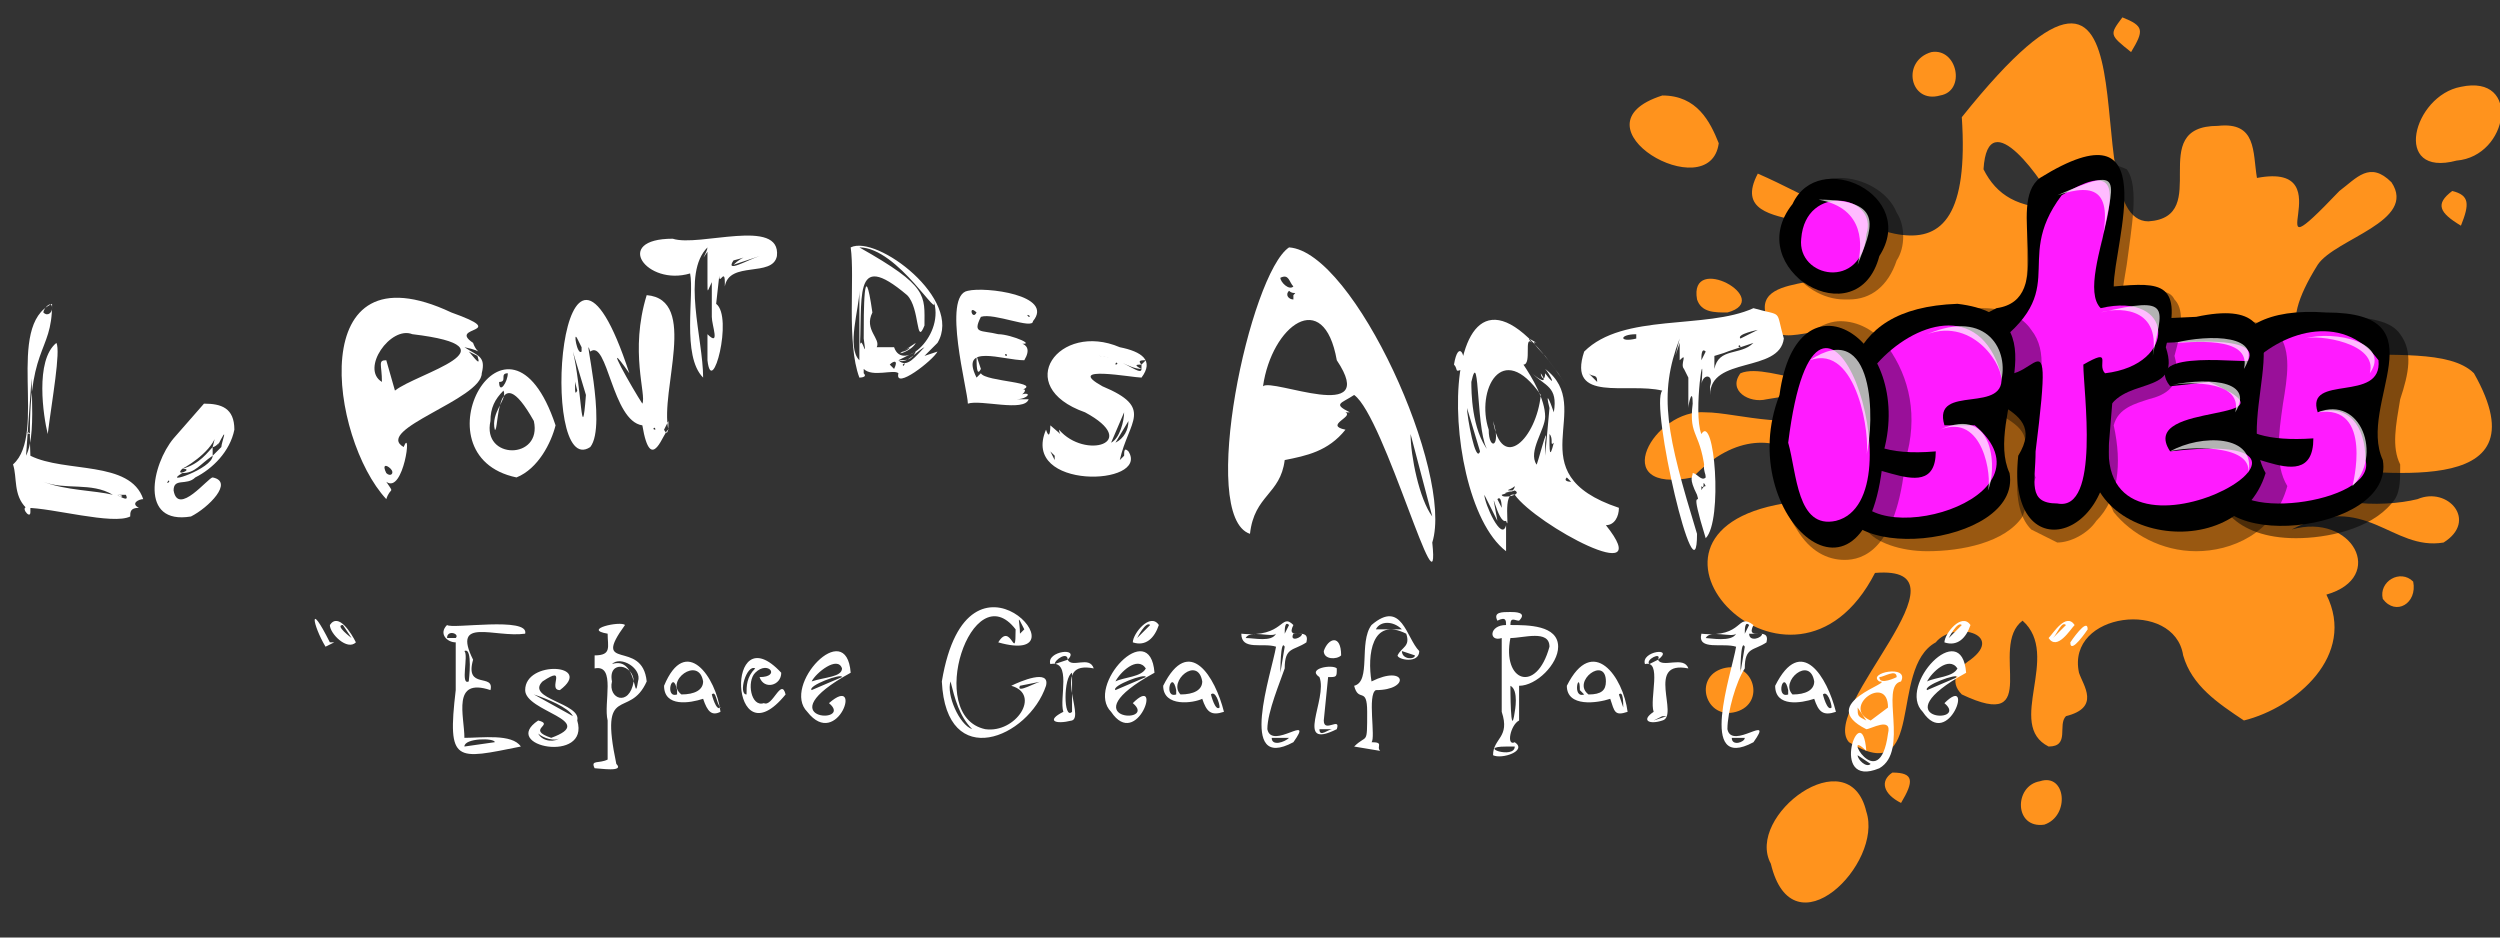 <svg xmlns="http://www.w3.org/2000/svg" viewBox="0 0 576 216">
  <rect x="0" y="0" width="576" height="216" fill="#333333" stroke="none"/>
  <g fill="#ff931d">
    <path d="M567 52c-5-3-6-5-2-8 4 1 4 3 2 8ZM438 185c-4-2-5-5-2-7 5 0 5 2 2 7Zm53-173c-5-4-5-4-2-8 5 2 5 3 2 8Zm65 122c1 5-4 8-7 4-1-4 4-7 7-4ZM398 72c-3 0-6 0-7-3-2-11 18 0 7 3Zm73 118c-7 1-7-9-1-10 6-2 7 8 1 10ZM447 22c-7 2-9-8-2-10 6-1 8 9 2 10Zm-47 142c-7 2-10-8-3-10s10 8 3 10Z"/>
    <path d="M570 86c-11-11-56 7-36-25 4-6 23-10 17-19-5-5-8-1-12 2-21 22 2-7-19-3-1-6 0-13-9-12-17 0-1 21-16 22-18 0 5-84-43-24 3 45-24 23-47 13-9 17 31 4 11 25-5 1-11 2-9 8 2 10 15-2 18 7 1 15-17 3-24 6-3 4 2 7 6 6 6-1 12-2 17 2-9 6-24 1-31 1-12-1-23 19-3 15 20-21 39 6 21 6-42 7 2 53 21 16 24-2-13 31-6 39 18 11 9-17 20-23 4-5 16-2 8 4-3 2-5 5-2 8 19 9 6-11 14-17 9 8-4 24 6 29 5 0 2-5 4-7 8-2 4-7 3-10-3-14 22-17 24-4 2 7 8 11 14 15 12-3 26-15 19-29 14-4 6-19-8-15 17-9 23 5 35 3 8-5 1-13-6-10-8 2-25 2-25-7 15 0 55 8 38-22ZM457 39c1-16 14 3 17 9-9 0-14-3-17-9Zm-74-17c8 0 11 6 13 11-2 15-35-4-13-11Zm183 15c-15 4-10-15 1-17 14-3 11 16-1 17ZM430 187c4 12-17 33-22 12-6-11 18-29 22-12Z"/>
  </g>
  <g fill="#fff">
    <path d="M33 115c-1 0-3 1-1 2-2 0-2 1-2 2-4 2-18-2-24-2-3-3-2-7-3-10 8-7-2-32 9-37 0 12-6 9-5 35 8 4 23 1 26 10ZM8 77l-2 28c3-6 0-21 2-28ZM7 92Zm0 5Zm0 2c-1 0-1 0 0 0Zm0 1c-1-1-1 0 0 0Zm3 12-3-1 3 1Zm0-40c1 1 2 0 2-1 0-2-2 0-2 1Zm-3 46c0 2-3-2 0-1v1Zm0 1H6h1Zm4-19c-1-4-3-17 2-21 1 2-1 13-2 21Zm-2 4Zm1-7s0 1 0 0Zm0-2v-1 1Zm-1 8Zm3-19v2-2Zm-3 28Zm2-6-1 1 1-1Zm3-30v-1 1Zm12 38c-5-3-11-1-16-3 5 2 12 2 16 3Zm-13-7-2-1 2 1Zm3-27v-6 6Zm-3 27c0-1 0 0 0 0Zm4 6h-3 3Zm0 0Zm1 0h-1 1Zm1 5h-1 1Zm0-1Zm1 0h-1 1Zm0 0Zm0 0Zm2 0h-1 1Zm0 0Zm1 0h-1 1Zm4 1-4-1 4 1Zm0-4Zm2 0h-2c1 1 2 0 0 0 0 0 3 2 2 0Zm-1-5s0 1 0 0Zm0 9h-1 1Zm1-5h-1 1Zm0 0Zm-1 3h1-1Zm2 1h-2 2Zm-1-2v1-1Zm1 3h-1 1Zm0-3h-1 1Zm1 2-1-1 1 1Zm18-7c5 1-1 7-5 9-12 2-9-12-4-18l7-8c4 0 7 1 7 6-1 5-5 9-9 11-2 2-5 0-5 3 1 6 8-3 9-3Zm-12 4v-1 1Zm0-2v-1Zm0-1Zm0 4Zm1-3-1 1 1-1Zm0 2v1-1Zm0-3Zm0 4Zm0-7Zm0 6v-1 1Zm0-2 1 1-1-1Zm0 3v-1 1Zm0-6Zm0 3h1-1Zm0-5Zm0 8c0-1 0 0 0 0 1 0 1 0 0 0Zm1-4c0-1-1 1 0 0Zm0-3Zm0 2c0-1 0 0 0 0Zm0 2Zm0-3Zm0 7Zm0-7v2-2Zm0 7Zm1 0h-1 1Zm0-9s-1 0 0 0Zm0 2Zm0 7s1 0 0 0Zm0 1Zm0-11v1-1Zm0 1Zm0-1Zm0 10Zm0-10 1-1-1 1Zm0 11v1-1Zm1-11h-1 1Zm-1 1Zm1 4c2 0 1 0 0 0s1 0 0 0Zm0-7v1-1Zm0 13v-1 1Zm0-1Zm10-13c0-1 2-6-1 0 1-2 0 0-1 0v2c1-1 1-1 0 0-3 2-4 4-7 4-5 3 7-1 7-4l2-2Zm-10 2Zm0 13c0-1 0 0 0 0Zm0-14Zm1 0-1 1 1-1Zm7-1 1-4c0 4-6 8-8 9-2 2 3 0 0 0 4-1 6-4 7-5Zm-7 13h-1 1Zm-1-12 1-1-1 1Zm1 14h-1 1Zm0-2h-1 1Zm0-6v-1 1Zm0-2Zm1 1h-1 1Zm-1-6h1-1Zm1 4 5-7-5 7Zm0 3Zm0-8c0 1 0 0 0 0Zm0 5Zm1 1c-1 0-1 0 0 0Zm0 0h-1 1Zm-1 8h1-1Zm1 0Zm0-7Zm0-1Zm0-1Zm0 1Zm0 9Zm1-1h-1 1Zm-1 1Zm0-1v-1 1Zm1 0h-1 1Zm0-8h-1 1Zm0-2Zm0 1c0 1 0 0 0 0s-1 1 0 0Zm0 9c0-1 0 0 0 0Zm0 0Zm0-10Zm0 1Zm1 1v-1 1Zm-1-1h1-1Zm1 8Zm0-8c0-1 0-1 0 0Zm0 1Zm0-1Zm0-2Zm0 2Zm0 1h1-1Zm1-1c-1 0 0 0 0 0Zm0 0Zm1-2h-1 1Zm-1 9 1-1-1 1Zm1-6Zm0-2Zm0-2v1-1Zm0 1s1 0 0 0Zm1 0v1-1Zm0 7Zm0-8Zm0-1Zm0 0v-1 1Zm1-2v1-1Zm0 2c0 1 0 0 0 0Zm0-5Zm0 3h1-1Zm1-1c0-1 0 0 0 0-1 1 0 0 0 0Zm0 1Zm60-15c0 6-25 13-18 17 2-5 0 11-4 8 2 3 1 1 0 4-13-14-19-59 15-43 14 5-1 3 5 7 1 3 3 2-2 1 3 2 5 2 4 6Zm-29 3v-1 1Zm0 0Zm1 1-1-1 1 1Zm0 1-1-1 1 1Zm0 1v-1 1Zm0-2v-1 1Zm0 0v1-1Zm2 8-1-4 1 4Zm-1-4Zm1 1-1-1 1 1Zm0-5v-1 1Zm1 9h-1 1Zm0 1-1-1 1 1Zm0 0Zm0 0Zm0 1v-1 1Zm0-5v1-1Zm0-19v1-1Zm9 0c-5-2-12 8-7 11 0-4-1-5 1-5l2 7c5-4 29-10 4-13Zm-8 31Zm0-9c0-1 0 0 0 0 0 1 0 0 0 0Zm0 1Zm0-2v-1 1Zm1 6v-1 1Zm0-6v1-1Zm-1-20c0-1 0 0 0 0Zm0 0Zm1 13s-1 0 0 0Zm2 17c-1-1-2-1-1 1 1 1 2 0 1-1Zm-1-31h-2 2Zm0 14-1-1 1 1Zm0 0v-1 1Zm0-5Zm2 23-1-1 1 1Zm0 0h-1 1Zm1-11v1-1Zm3 10v1-1Zm0-32h-1 1Zm1 20h-1 1Zm10-6v1-1Zm1 0Zm3-8-2-1c1 1 3 4 2 1Zm0 1-1 3 1-3Z"/>
    <path d="M128 98c-1 4-4 10-9 12-24-5-2-45 9-12Zm-17 3c0-1 0-1 0 0Zm0-8v2-2Zm0 8Zm2-13s0 1 0 0Zm10 9c-9-16-8 3-9 2-1-4 3-7 2-9-2 2-3 4-3 7-2 9 12 9 10 0Zm-6-11c-2 0 0 2-2 2 0 3 2 0 2-2Zm-1 1c1 0 0 0 0 0Zm3 17v1-1Zm1 0Zm1 0h-1 1Zm0 1h-1 1Zm0 2Zm1 0c0 1-1 1 0 0Zm0-10Zm1 6Zm2-12h-1 1Zm1 1Zm28 7c-1 0-4 11-6-1-7-1-8-20-12-17-2-6 4 17 0 22-12 8-7-66 9-17-7-10 1 4 3 7 1-2-3-12 1-25 12 1 3 22 5 31Zm-22-20v1-1Zm3 12-3-10c2 8 2 23 3 10Zm-3-5c1 1 0 6 1 4l-1-4Zm2-6-1-2c-1-2 0 4 1 3v-1Zm-1 0Zm2 8-2-8 2 8Zm-2-4Zm1 17v1-1Zm0-15-1-1 1 1Zm0 11v1-1Zm2-3v4-4Zm2-23v-1 1Zm2 7-1-1 1 1Zm3 6-3-6 3 6Zm2 3v-1 1Zm0 5v-1 1Zm0-2Zm1-2Zm1 1Zm2-20Zm0 2Zm1-1s0 1 0 0Zm1 29c0-1-1 0 0 0Zm0-1s-1 0 0 0Zm0-8v4-4Zm0 5Zm0 0Zm1 4h-1 1Zm-1-12s1 0 0 0c0 0 0 1 0 0Zm1 0h-1 1Zm1 13-1 1 1-1Zm-1 0c-1 0 0 0 0 0Zm0-8v2-2Zm0 3Zm0-1v1-1Zm0-4Zm0-2v-1 1Zm1 10s0 1 0 0Zm0-3v2-2Zm1 2-1 2c1 2 1-1 1-1v-1Zm0-3v2-2Z"/>
    <path d="M179 59c-1 5-11 1-12 7v-1c0-4-2 3-1-4l-1 9c4 3-1 22-2 13v-6c3 3 1-2 1-4v-8c-1 2-1 3-1 0v-7c-2 3 0 0 0-1-6 6-1 21-1 30-5-5-2-19-3-24-10 3-18-8-4-8 6 2 25-5 24 4Zm-29 3-2-2 2 2Zm7-6h-3 3Zm4 5h-5 5Zm-2-1h-2 2Zm1 3h-3 3Zm-3 0Zm4-3h-2 2Zm-1-1h-1 1Zm0 0Zm1 0h-1 1Zm-1 12h-1 1Zm1-12c1 0 0 0 0 0Zm2 12Zm0 0v1-1Zm0 4v-2 2Zm1-5h-1 1Zm-1 6v-1 1Zm3-17Zm0 0Zm-2 18Zm-1 9v-1 1Zm2-7h-1 1Zm1-10h-1 1Zm-3 17c0 1 0 0 0 0Zm3-18h-1 1Zm-1 4Zm2-13-1 2 1-2Zm-2 14v-1 1Zm-1 6v1-1Zm-1 8v-1 1Zm2-6-1-1c1 0 1-1 1 1Zm0-2v-4 4Zm0 3v-1 1Zm2-19Zm1-4h-1 1Zm0 0Zm-1 11s0-1 0 0Zm0-1s0-1 0 0Zm1-5Zm7-5-6 2c2-2 4-2 0-1-2 3 3 0 6-1Zm-6 0c1 0 0 0 0 0Zm1 4h-1 1Zm0-4Zm1-1Zm2-4h-1 1Zm-1 4h-1 1Zm0 0c1 0 0 0 0 0Zm0 4h-1 1Zm0-4c0 1 0 1 0 0Zm0 1v1-1Zm1 0h-1 1Zm3-2-3 1 3-1Zm-3 1Zm0 1h-1 1Zm-1 3Zm1-3Zm2 1-2 1 2-1Zm-1-3Zm1-3h-1 1Zm-1 5Zm0 3s0-1 0 0Zm0-3Zm4 2h-3 3Zm-2-2h-1 1Zm3-2-1 1 1-1Zm-1 4Zm38 18-3 3 3-1c-1 2-10 9-9 5-1-1-6 1-8-1v1c1 1-1 1-1 1-3-8-1-23-2-30 6-3 26 12 20 22Zm-19-3v2-2Zm1 8-1-1 1 1Zm0-17c0 4-3 13 0 16V67Zm17 2c2 6-8-12-17-12 16 9 15 11 15 18-2 5-1-4-4-7-13-11-10 1-11 14 0-8 2 3 1-4 0-6 0-20 2-6-2 4 2 6 1 8h4c2 6 12-3 9-11Zm-16 16h-1 1Zm0 2h-1 1Zm0-2Zm3-1-2-1 2 1Zm-1-5-1 1 1-1Zm1 5h-1 1Zm0 0Zm3 0 1 1c1-2 0-2-1-1Zm2-3h-1 1Zm4-2c-1 2-5 3-3 2 1 0 3-2 0 0l3-2Zm2 1c-2 1-4 4-6 3 2 2 4-1 6-3Zm-2 1-4 2c2 0 3 0 4-2Zm-3 3c-1 0 0 0 0 0 0 1 1-1 0 0Zm0 1Zm1-3-1 1 1-1Zm0 3h-1 1Zm0-6h-1 1Zm1 0h-1 1Zm0-14v-1 1Zm1 12s-2 1 0 0Zm0 1h-1 1Zm1 5-1 1 1-1Zm0-5-1 1 1-1Zm0-5Zm0 0c0-1 0-1 0 0Zm1 1v1-1Zm0 1Zm1 6Zm1-2Zm0 0Zm0-6Zm0 6v-1 1Zm0-1Zm8-11c4-1 20 1 15 7 0 2-9-2-12-1-2 4 0 3 4 4 3 0 10 3 4 2-2 0 5-1 2 4-5 0-15-4-11 4l1-1c1 2 15 2 9 4 0 0 3-1 0 0 2-1 1 1 0 1 3-1 2 1-1 1h3c-1 0 0 0 0 0-1 3-11 0-14 1 0-3-6-25 0-26Zm-1 9v-1s-1 0 0 0Zm3-4c-2-2-1 2 0 0Zm-1 7-1-1 1 1Zm-1 5Zm0 1Zm0 0Zm0 3v-3 3Zm0-1c-1 0-1 0 0 0Zm0 1v-1 1Zm0 0Zm1-1v-2 2Zm-1 2Zm1 0h-1 1Zm1-8Zm1 4c-1 2-1-1-1-3l1 3Zm0 7-2 1 2-1Zm1-4Zm3-15s-1 0 0 0Zm0 9h-1 1Zm-2 11c0-1 0-1 0 0 0-1 0 0 0 0Zm3 0-3-1 3 1Zm0-11Zm1 0c0-1-1 0 0 0Zm1 8-2-1 2 1Zm1-7-1-1 1 1Zm2-2h-2 2Zm0 1-2-1 2 1Zm0-2h-1 1Zm1 1-2-1 2 1Zm0-1h-2 2Zm-3 8Zm1-7Zm2-8c1 0-1-1 0 0Zm1 1-1-1 1 1Zm0-3h-1 1Zm-4 19Zm4-18c-1 0-1 0 0 0Zm-3 18h-1 1Zm1-8Zm2-9h-1 1Zm0-1Zm0 0c0-1 0-1 0 0Zm0 0Zm0 1Zm-2 18h-1 1Zm0-1h-1 1Zm0 2Z"/>
    <path d="M241 99c1 3 1-1 1-1 6 5 2 3 2 1 6 7 19 3 6-4-17-6-6-21 8-15 5 1 8 3 5 7-2 0-18-3-9 2 12 5 6 8 4 17l-1 1 2-2c0-1 0-2 1-1 5 8-25 9-19-5Zm1-13v-1 1Zm0-3Zm0 0v1-1Zm2-1h-1 1Zm-2 18Zm0 0Zm0 1v-1 1Zm0 0Zm1 4-1-1 1 2v-1Zm-1-2Zm4 2-4-2 4 2Zm-1 1-2-2 2 2Zm-2 0Zm0 0Zm1-3Zm4-19c0 1 0 0 0 0Zm-3 18h-1 1Zm1 3Zm-2 1-1-1 1 1Zm1-2v-1 1Zm1-1Zm4-15Zm-2 14-1-1 1 1Zm3-18Zm-5 19Zm11-18-6-1 6 1Zm-10 22-1-1 1 1Zm4-23Zm4 11-6-3 6 3Zm-9 12h1-1Zm5-20Zm1-3h-1 1Zm1-3Zm9 5-10-2 10 2Zm-15 21Zm4-18Zm-4 18Zm1 0h-1 1Zm5-24v-1 1Zm-5 22Zm15-20c-3 0-6-3-10-3 5 0 10 5 10 3Zm-14 22Zm3-13Zm1 1-1-1 1 1Zm-1 0s0-1 0 0Zm-3 14Zm4-14s-1 0 0 0Zm-1 12h-2 2Zm4-24Zm-2 13-1-1 1 1Zm-2 12h-2 2Zm4-24c1 0 0 0 0 0Zm-1 12-2-1 2 1Zm0-1h-1 1Zm2-12Zm0 1Zm0 0v-1 1Zm0 0Zm0 1Zm0-1c1 0 0-1 0 0Zm1-2c0-1 0 0 0 0Zm-1 2Zm1 1h-1 1Zm1-4c1 0 0 0 0 0Zm-5 23h-1 1Zm2-12Zm2-8c1 0 0 0 0 0Zm-2 14-1-1 1 1Zm0-3Zm-2 10Zm2-9v-1 1Zm1 0h-1 1Zm-2 8c0-1 0-1 0 0Zm1-6Zm-1 7Zm2-10Zm1 1-1-1 1 1Zm-3 10Zm4-11-3 7c2-1 3-5 3-7Zm2-10h-1 1Zm-5 21Zm0-2Zm5-19Zm-1 12-3 5c2-1 3-3 3-5Zm-3 6v1-1Zm1-1-1 1 1-1Zm-2 5Zm7-23c-1 0-2 0 0 1v-1Zm-6 21c0 1 0 0 0 0Zm2-3h-1 1Zm5-19c-1 0-2 0-1 1l1-1Zm0 0h-1 1Zm0 2Zm-2 13Zm68 27c2 19-11-29-18-34-3 2-5 2-1 4h-4 3c2 1-5 3 0 4-4 5-9 6-14 7-1 8-7 8-8 17-12-4 0-60 9-66 15 1 38 52 33 68Zm-47-12Zm8-1c-1 0 0 0 0 0Zm17-29c-3-17-15-8-17 6 2-2 27 9 17-6Zm-16 23h-1 1Zm6-40c-1-1-1-3-3-2 0 1 2 3 3 2Zm0 2c1-1 0 0-1-1-1 1 0 2 1 2Zm1 0v-1 1Zm11 19-1-2 1 2Zm20 32-5-19c0 5 2 15 5 19Zm43-2c0 2-1 4-3 4 12 15-16 0-21-7-3-1-1 9-2 6-2 1-4-11-2 0l-3-6c0 2 4 11 5 7v6c-17-13-16-84 14-38l-2-3-3-4s-4-4-2-3c0 0-3-2-1 0-2-2 0 5-2 5 2 3 5 8 5 12 0 3-4 8-2 11 0 1 3-11 2-5v3l1-11c-1-4 0-2 1 1 1-6-2-6-5-9 1 1 4 3 2 0 0 1 1 2 1 0 3 4 1 0 0-1 12 9-7 24 17 32Zm-36-32c-2 1-1 0-2-1 1-6 3-2 2 1Zm0 8v-1 1Zm1 5-1-2 1 2Zm0 3c0 1 0 1 0 0Zm0 2Zm0-9c0 2 2 13 3 10l-3-10Zm5 10c-3-3-2-25-4-16 0 2 0 11 4 16Zm-4-9Zm1 9-1-1 1 1Zm0 7-1-1 1 1Zm0-7v2-2Zm0 6Zm0-13Zm0-3v-2 2Zm1 15s0 1 0 0Zm0 2Zm1 5c-1 0-1 0 0 0Zm0-1v-1 1Zm1 4-1-4 1 4Zm12-28c-9-13-15-1-12 8 0 5 3 4 1-2 2 12 10 4 11-6Zm-10 31c-1 1-2-1-2-2l2 2Zm-1-4-1-3 1 3Zm1-4h-2 2Zm-1 1h-1 1Zm4-7-3 1 3-1Zm-3-4c0 1 0 0 0 0Zm1 10h-1 1Zm-1 1 1 2s0-3-1-2Zm4-3c-1 1-3 1 0 1-5 1 0 1 0-1Zm-3 2c0 1 5 0 3-1l-3 1Zm6-31Zm2 0-2-1 2 1Zm0-1h-1 1Zm1 1h-1 1Zm0 7v-1 1Zm0 19Zm1-18v-1 1Zm-1 14Zm1 0-1 2 1-2Zm0 5v-1 1Zm0 9c0 1 0 1 0 0Zm0-9Zm0-5Zm1 5h-1 1Zm0 5v-1 1Zm1-23-1-2 1 2Zm-1 23Zm1-13c-1 1 0-1-1-2 0 4 0 6 1 2Zm0-8-1 4 1-4Zm1 7c0-4 2-10-1-12 4 2 1 9 1 12Zm1 8h-1 1Zm-1 7Zm0 6Zm1-5c-1 0 0 0 0 0Zm1-6v-1 1Zm1 0-1-1c-1 1 1 1 1 1Zm4 6-2-1 2 1Zm0 0Zm3 2-2-1 2 1Zm-2-4Zm2 6h-2 2Zm-1-6h-1 1Zm0 3s1 0 0 0Zm1-2s-1 0 0 0Zm2 5Zm0-2s-1 0 0 0Zm1 1h-1 1Zm0 1h-1 1Zm39-43c-1 8-17 4-17 13v-2c1-3-2-3-2 0 1-12-2 6 0 11 3-5 5 20 1 24-4-13-1-7-2-10-2-4-1-4-1-5 1 0 2 2 3 1-1-11-4-9-3-17 0-4-1 0-1 1v-7l-1-2c-1-1 1-4-1-2v-4l-1 3 1-4c-5 13-3 22 4 45 0 17-11-30-8-33-8-2-22 3-18-9 9-9 28-5 39-10 7 2 5 0 7 7Zm-43 10c0-2-1-1-2-2l2 2Zm9-10v-1c-4 0-4 2 0 1Zm7 6-7 1 7-1Zm-3 0c-2 0-3 0 0 0Zm2 4h-3 3Zm-4 0Zm5-4h-3 3Zm-2-2Zm1 0h-1 1Zm1 0h-1 1Zm0 18Zm1-19h-1 1Zm4 19Zm1-1-1 3 1-3Zm0 7-1-3 1 3Zm0-7Zm0 8v-1 1Zm1-26Zm1 0h-1 1Zm0 29c0-1 0 0 0 0Zm0 13c0 1 0 0 0 0Zm1-11c-1-2 0 1-1 0 0 2 0 0 1 0Zm-1-16Zm0 29v-1 1Zm0-30c0-1 0 0 0 0Zm0 6Zm1-20c-1-1-1 1-1 2l1-2Zm-1 21v-1 1Zm1 11-1 1 1-1Zm-1 12v-1 1Zm2-10c-1 1-2-1-1-1l1 1Zm0-2c-1-4-2-5-1-7l1 7Zm-1 3h1-1Zm1-30h-1 1Zm0-6-1 1 1-1Zm1 0h-1 1Zm-1 17Zm1-1v-1 1Zm0-8c0 1 0 0 0 0Zm9-9-9 3c3-2 7-2 0 0v3c1-5 6-3 9-6Zm-8 1s-1 0 0 0Zm1 6h-1 1Zm0-6h-1 1Zm1-2c1 0 0 0 0 0Zm2-7-1 1 1-1Zm-1 6v1-1Zm1 0h-1 1Zm0 7h-1 1Zm0-6Zm0 2Zm1-2h-1 1Zm4-2s-5 1-4 2l4-2Zm-4 1h-1 1Zm0 3c0-1-1 0 0 0Zm0 4Zm0-5c0 1 0 0 0 0Zm3 1-2 2 2-2Zm-2-4Zm1-6-1 1 1-1Zm0 9Zm1 4h-1 1Zm-1-4Zm6 2-5 1 5-1Zm-3-3-1 1 1-1Zm3-3Zm0 6ZM77 148l-2 1c-3-5-4-11 1-1Zm5 0c-2 2-6-2-6-4 2-3 5 2 6 4Zm-1-1-2-3c-2 0 2 3 2 3Zm40-1c-7 1-17-4-12 6-2 7 5 3 4 7-9-3-6 6-6 11 4 0 11-1 13 2-15 3-17 4-15-13v-11c-2 0-4-2-2-4 1 1 19-2 18 2Zm-16 1c1-1-2-2-2 0h2Zm9 24c0-1-7-1-7 1l7-1Zm-6-14s1-8-1-7c1 1-1 8 1 7Z"/>
    <path d="M133 166c3 10-18 6-9 0 4 1-3 2 3 4 11-4-6-6-6-11 0-7 16-6 8 0-3 0 2-6-4-2-4 4 9 5 8 9Zm-1-1c-1-2-6-4-9-5l9 5Zm-3 5c-1 1-4 0-5-1 1 2 4 2 5 1Zm20-13c-4 9-11 0-7 19 2 2-4 1-5 1-1-2 1-1 3-2v-9c-1-4 2-13-3-12v-3c4 0 3-2 3-5-6-1 3-3 4-2-8 11 4 3 5 13Zm-7 19h-4 4Zm-3-23h-1 1Zm4-8h-4 4Zm3 12c0-4-6-5-5 0-1 4 4 6 5 0Zm1 0c1-3-4-6-6-4 6-2 5 10 6 4Zm19 7c-2 1-3 0-4-3-3 1-9 2-9-3 5-12 12-2 13 6Zm-10-4v-1c-1-5-3 2 0 1Zm6-3c-1-6-9 0-5 3 3 0 5-1 5-3Zm4 6c-1-1-1-4-2-3 0 0 1 4 2 3Zm15-3c-13 16-14-19-1-5 0 3-4 4-5 1 5 0 2-4-1-1-2 2-1 8 2 7 2 1 4-6 5-2Zm-7-6c-2-1-4 6-2 6 0-2 0-4 2-6Zm22 1c-20 11 1 12-5 7 8-7 2 11-5 2-6-6 9-22 10-9Zm-2 1c0-1-8 2-7 3l7-3Zm0-2c-1-3-6 1-7 3 3-1 7-1 7-3Zm0-2h-4 4Zm47 6c-4 12-23 20-24-1 6-36 34-3 13-9 3-5 4 5 4-3-10-13-21 20-7 23 7 1 13-8 6-10 2-1 9-4 8 0Zm-17 10c-3-3-4-7-5-11-1 3 2 10 5 11Zm12-23c-2-4-1-2-1 1l1-1Zm4 12-5 1c-1 2 4-1 5-1Zm12-3c-10-2-2 11-5 12-4 1-6 0-2-2-1-3 2-12-3-11-1-3 7-4 4-1 1 2 5-1 6 2Zm-6-2c0-2-3 0-3 1l3-1Zm1 13-3 1 3-1Zm0-1v-9c-2 1-2 11 0 9Zm19-9c-20 11 1 12-5 7 7-7 1 11-5 2-6-6 9-22 10-9Zm-2 1c0-1-8 2-7 3l7-3Zm0-2c-2-3-6 1-7 3 2-1 6-1 7-3Zm0-2h-4 4Zm3-8c-1 3-3 5-6 4 0-2 4-7 6-4Zm-2 0c-1-1-3 3-3 3l3-3Zm17 20c-3 1-4 0-5-3-2 1-9 2-9-3 6-12 12-2 14 6Zm-11-4v-1c-1-5-3 2 0 1Zm6-3c-1-6-8 0-5 3 3 0 5-1 5-3Zm4 6c0-1-1-4-2-3 0 0 1 4 2 3Zm20-15c-3 2-5 1-5 6-1 3-4 10-4 14 1 5 11-4 6 3-13 7-5-16-4-22-3-1-8 1-8-3 10 1 9-5 12-2-2 4 4 0 3 4Zm-7-2c-1 1-6-1-7 1 2 0 6 1 7-1Zm3 24h-4c0 2 3 1 4 0Zm-1-21c-1-2-1 6-1 6l1-6Zm1-3-1 1 1-1Zm0-2c-1-1-1 1-1 2l1-2Zm3 2h-2c-1 2 2 1 2 0Zm8 8c0 2 0 2-2 2l-1 10c0 3 4-1 3 2-10 5-2-7-4-12-3-2 3-3 4-2Zm-1 14h-3c0 2 2 0 3 0Zm1-13h-4 4Zm1-4c-1 1-4 1-4-1 1-3 4-4 4 1Zm18-1c0 3-5 2-5 1 1-2 3-2 2-5-8-4-9 5-8 11 8-4 9 2 1 2-2 1 0 11-1 12 3 0 1 1 2 2l-6-1c3-3 3 0 3-8 0-6-2-2-3-6 4-1 1-10 4-14 7-6 8 3 11 6Zm-10 22h-4 4Zm-3-13-1 1 1-1Zm8-2-6 2 6-2Zm1-12c-2-2-5-2-6 0h6Zm3 6-3-1c0 2 3 2 3 1Zm33-2c0 4-5 9-9 9v8c-2 1-3 6-1 5 3 2-3 4-5 3 0-4 4-4 2-10v-17c-3 1-3-3 1-3 0-1 0-2-2-1-1-2 1-2 3-2 1 0 4 0 2 2-1 0-2-1-2 1 4 0 11 0 11 5Zm-10 23h-2c-7 0 2 3 2 0Zm-3-26h-1 1Zm4-4h-4 4Zm7 7c0-4-6-2-9-2-2 10 6 13 9 2Zm-3-3h-6 6Zm-5 18s1-5-1-6c0 0 0 13 1 6Zm26 0c-3 1-3 0-4-3-3 1-10 2-10-3 6-12 13-2 14 6Zm-10-4-1-1c0-5-2 2 1 1Zm5-3c0-6-8 0-4 3 3 0 4-1 4-3Zm4 6c0-1 0-4-1-3l1 3Zm15-9c-10-2-2 11-6 12-3 1-5 0-2-2-1-3 2-12-2-11-1-3 7-4 3-1 1 2 6-1 7 2Zm-7-2c1-2-3 0-2 1l2-1Zm2 13h-1l-2 1 3-1Zm-1-1v-9 9Zm24-16c-3 2-5 1-5 6-2 3-4 10-4 14 1 5 11-4 6 3-13 7-5-16-4-22-3-1-9 1-8-3 10 1 8-5 12-2-2 4 4 0 3 4Zm-7-2c-1 1-6-1-7 1 1 0 6 1 7-1Zm2 24h-3c0 2 3 1 3 0Zm0-21c-1-2-1 6-1 6l1-6Zm1-3-1 1 1-1Zm0-2c-1-1-1 1-1 2l1-2Zm3 2h-3c0 2 3 1 3 0Zm17 18c-3 1-4 0-5-3-3 1-9 2-9-3 6-12 12-2 14 6Zm-11-4v-1c-1-5-3 2 0 1Zm6-3c-1-6-8 0-5 3 3 0 5-1 5-3Zm4 6c0-1-1-4-2-3 0 0 1 4 2 3Zm16-6c-5 1 2 16-5 20-12 5-4-17-3-4-6-6 3 11 5-4 1-4-4-1-5-1-12-6 7-11 3-11-3-2 7-4 5 0Zm-8 9-2-3c0 2 0 2 2 3Zm1 10-3-2c0 1 2 3 3 2Zm4-13c0-8-11 0-4 3l4-3Zm2-7c0-2-3 0-4 0 0 2 4 0 4 0Zm16-1c-20 11 1 12-5 7 7-7 1 11-5 2-6-6 9-22 10-9Zm-2 1c0-1-8 2-7 3l7-3Zm0-2c-2-3-6 1-7 3 2-1 6-1 7-3Zm0-2h-4 4Zm3-8c-1 3-3 5-6 4 0-2 4-7 6-4Zm-2 0c-1-1-3 3-3 3l3-3Zm26 0c-1 1-4 6-6 3 1-1 4-6 6-3Zm-2 0c-1-1-2 2-3 3l3-3Zm5 1s-4 6-4 3c0 0 4-6 4-3Z"/>
  </g>
  <path d="M529 124c-7 0-12-2-15-5-2-2-3-5-2-8v-7c1-15 2-31 23-31h4c7 0 12 1 14 4 3 4 2 9 0 15-1 6-2 11 0 15v1c0 3 0 6-2 8-5 6-15 8-22 8Z" opacity=".5"/>
  <path d="M549 106c3 17-43 22-39 3 1-19-2-39 26-37 27 0 7 21 13 34Z"/>
  <path fill="#ff1bff" d="M533 101c-43 3-2-41 15-18 1 10-17 3-14 12 7-2 11 3 11 11 3 10-34 15-31 3-3-12 19 8 19-8Z"/>
  <path fill="#fff" d="M534 95c13-2 8 17 8 17 7-7 2-21-8-17Zm-3-17c7-2 20 1 15 8 2-7-12-9-15-8Z" opacity=".7"/>
  <path d="M483 97c1-24 1-23 23-24 28-6 8 22 16 36-7 23-49 15-39-12Z"/>
  <path d="M506 127c-8 0-15-4-19-9-2-4-4-10-1-18v-1c1-22 1-23 21-24h3l7-1c3 0 6 1 8 3 3 4 2 10 1 16-1 7-2 14 1 19-3 11-13 15-21 15Z" opacity=".4"/>
  <path fill="#ff1bff" d="M509 88c23 10-17 4-9 16 51-6-18 33-14-3 2-24 1-21 12-22 4 0 23-2 20 4 1 1-25-3-18 6l9-1Z"/>
  <path fill="#fff" d="M500 104c7-4 20-4 18 5 1-7-15-6-18-5Zm-1-15c8-2 21-2 16 6 2-8-13-7-16-6Zm2-10c8-2 21-2 16 6 2-8-13-6-16-6Z" opacity=".7"/>
  <path d="M485 96c6 28-23 37-20 9 8-13-15-11-13-23 1-6 0-7 8-11 14-2 2-24 10-30 29-18 17 15 17 25 11-1 16-1 12 14 4 12-11 6-14 16Z"/>
  <path d="m474 125-6-3c-2-2-4-6-3-15 4-7 0-9-5-12-4-2-9-5-8-11l1-2c0-5 1-6 7-10 8-1 7-8 7-15 0-6 0-12 4-15 6-3 10-5 14-5l5 2c3 4 1 14 0 22l-1 6h6c3 0 5 0 6 2 2 2 2 6 0 13 2 7-2 9-6 10-3 1-7 2-8 6 2 9 1 17-4 22-2 3-6 5-9 5Z" opacity=".4"/>
  <path fill="#ff1bff" d="M480 84c0 6 4 34-6 32-7 0-5-5-5-12 5-40-2-7-13-22 23-15 7-21 19-37 23-14 2 19 9 26 17-4 18 13 1 15-2-2 2-6-5-2Z"/>
  <path fill="#fff" d="M484 72c17-4 14-1 12 10 2-12-9-11-12-10Zm-10-27c16-7 13-4 10 12 3-13-1-15-10-12Z" opacity=".7"/>
  <path d="M463 109c3 17-43 22-39 3 0-21-1-41 27-42 25 3 6 26 12 39Z"/>
  <path d="M444 127c-6 0-12-2-14-5-2-2-3-5-2-8v-4c0-20 1-38 28-39h1c5 0 9 2 11 5 4 5 2 12 1 19-1 5-2 11 0 15l-3 9c-4 6-14 8-22 8Z" opacity=".4"/>
  <path fill="#ff1bff" d="M446 104c-46 4 5-52 15-18 2 10-16 2-13 12h7c20 17-26 30-28 14-2-12 19 7 19-8Z"/>
  <path fill="#fff" d="M447 99c13-6 13 10 11 14 1-3-1-18-11-14Zm-3-22c14-6 19 4 17 11 1-3-6-15-17-11Z" opacity=".7"/>
  <path d="M434 104c-3 43-35 15-24-13 4-30 31-13 24 13Z"/>
  <path d="M425 129c-4 0-8-2-11-7-4-6-8-18-3-31 2-15 10-17 13-17 4 0 8 2 11 6 5 7 7 16 4 26-2 21-10 23-14 23Z" opacity=".4"/>
  <path fill="#ff1bff" d="M412 102c7-56 31 13 11 18-9 2-9-11-11-18Z"/>
  <path fill="#fff" d="M417 83c15-10 15 14 13 22 1-4-2-26-13-22Z" opacity=".7"/>
  <path d="M433 59c-5 19-32 3-20-12 6-13 29-2 20 12Z"/>
  <path d="M425 69c-5 0-10-3-13-8-2-5-1-10 2-14 2-4 5-6 10-6s11 3 13 8c2 3 2 8 0 11-2 6-6 9-11 9Z" opacity=".4"/>
  <path fill="#ff1bff" d="M415 55c1-13 18-10 15-1-1 13-16 10-15 1Z"/>
  <path fill="#fff" d="M419 46c16 0 12 7 9 15 1-4 2-13-9-15Z" opacity=".7"/>
</svg>
